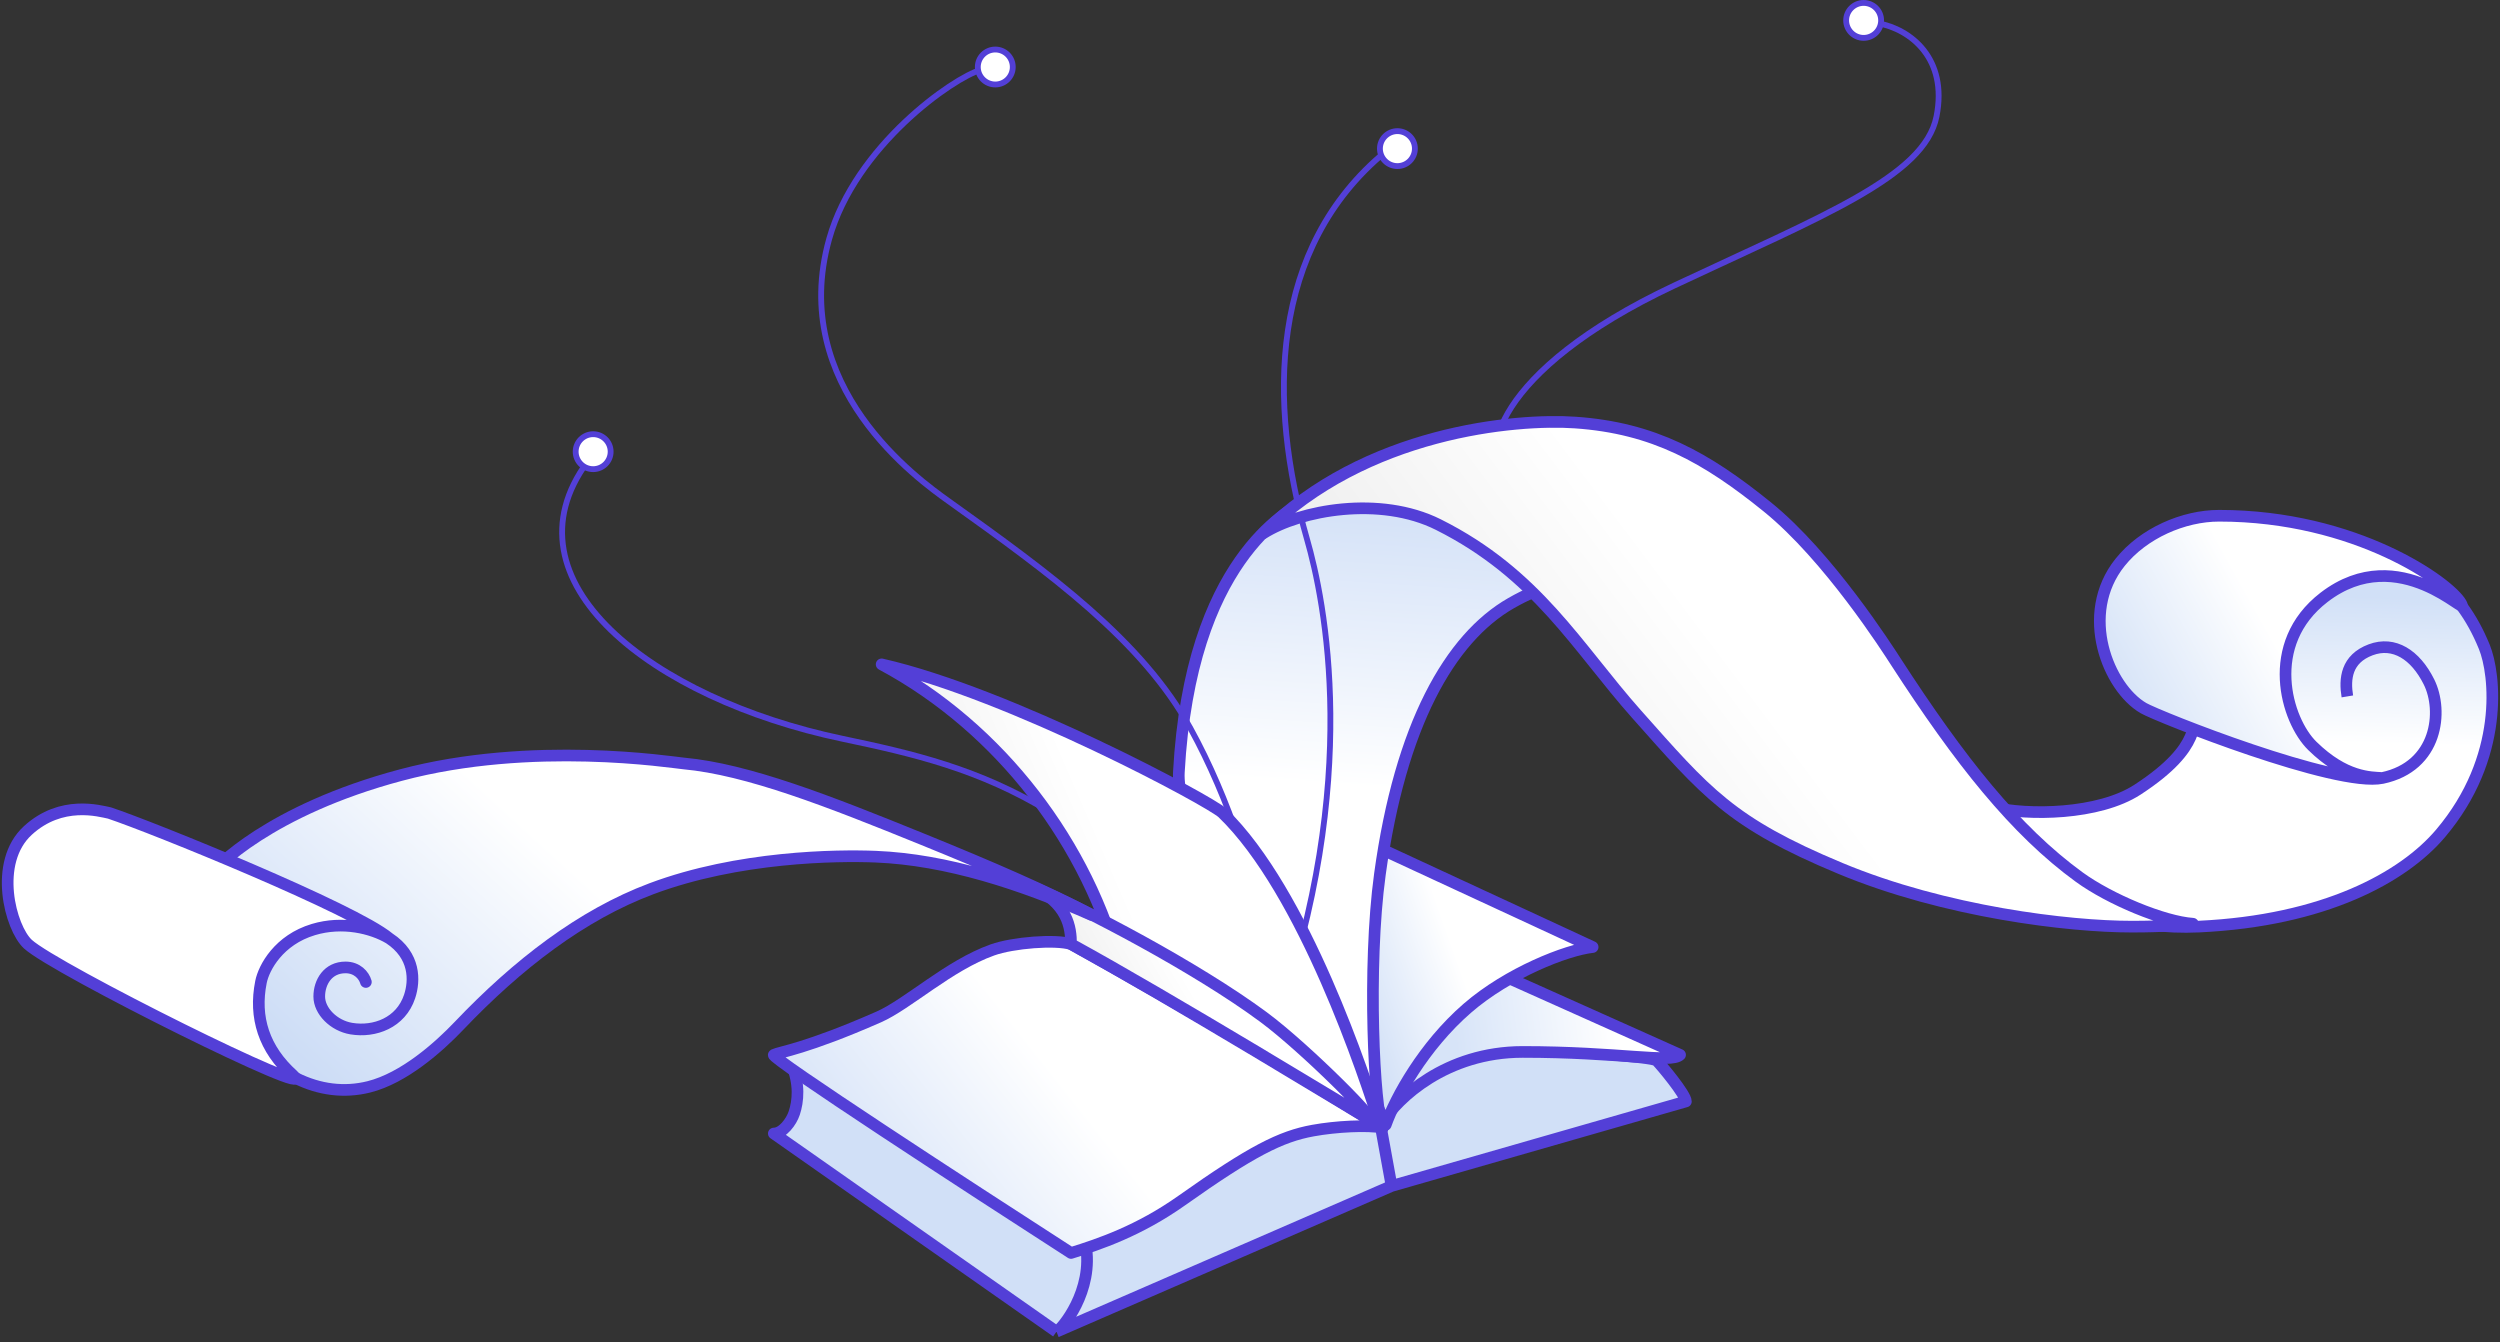 <svg width="326" height="175" viewBox="0 0 326 175" fill="none" xmlns="http://www.w3.org/2000/svg">
<rect x="0" y="0" width="326" height="175" fill="#333333" stroke="none"/>
<path d="M196.661 61.556C192.861 60.036 194.488 48.452 218.32 37.237C237.699 28.118 250.953 23.023 252.518 15.198C254.038 7.599 249.098 3.799 244.918 3.039" stroke="#533FD7" stroke-width="0.76"/>
<path d="M278.737 102.97C273.683 106.266 264.425 106.39 259.738 105.25C255.196 110.06 269.27 121.64 286.717 120.829C303.056 120.069 313.395 114.413 318.255 108.669C326.614 98.79 325.422 87.937 323.954 84.351C320.535 75.991 315.595 74.472 314.835 74.472C314.075 74.472 305.336 73.332 303.816 74.472C302.6 75.383 291.91 86.757 286.717 92.33C285.703 93.977 287.477 97.27 278.737 102.97Z" fill="url(#paint0_linear_41_5377)" stroke="#533FD7" stroke-width="1.52" stroke-linejoin="round"/>
<path d="M279.497 92.332C281.397 93.441 304.706 102.704 310.655 101.452C309.135 101.357 305.808 101.452 301.535 97.272C298.115 93.927 295.152 83.973 303.055 77.893C312.935 70.294 322.217 80.933 320.914 78.653C319.394 75.993 307.235 67.254 289.376 67.254C284.726 67.254 279.497 69.534 276.457 73.334C271.026 80.123 274.937 89.673 279.497 92.332Z" fill="url(#paint1_linear_41_5377)"/>
<path d="M306.095 90.812C305.715 88.533 305.953 85.926 309.135 84.733C312.175 83.593 314.96 85.364 316.734 88.912C318.634 92.712 317.874 99.932 310.655 101.452M310.655 101.452C304.706 102.704 281.397 93.441 279.497 92.332C274.937 89.673 271.026 80.123 276.457 73.334C279.497 69.534 284.726 67.254 289.376 67.254C307.235 67.254 319.394 75.993 320.914 78.653C322.217 80.933 312.935 70.294 303.055 77.893C295.152 83.973 298.115 93.927 301.535 97.272C305.808 101.452 309.135 101.357 310.655 101.452Z" stroke="#533FD7" stroke-width="1.52" stroke-linejoin="round"/>
<path d="M103.567 145.151C104.073 143.631 104.327 141.351 103.187 138.691L183.742 138.311L195.521 136.031C203.121 137.171 215.432 137.703 216.04 138.311C216.648 138.919 219.84 142.744 219.84 143.631L181.462 154.65L137.778 173.643L137.765 173.649L100.907 147.811C102.047 147.811 103.187 146.291 103.567 145.151Z" fill="#D1E0F7"/>
<path d="M137.765 173.649L100.907 147.811C102.047 147.811 103.187 146.291 103.567 145.151C104.073 143.631 104.327 141.351 103.187 138.691L183.742 138.311L195.521 136.031C203.121 137.171 215.432 137.703 216.04 138.311C216.648 138.919 219.84 142.744 219.84 143.631L181.462 154.65M137.765 173.649L181.462 154.65M137.765 173.649C138.398 173.396 142.704 168.329 141.564 162.25M181.462 154.65L179.942 146.291" stroke="#533FD7" stroke-width="1.52" stroke-linejoin="round"/>
<path d="M198.561 137.172C188.53 137.172 182.222 143.251 180.322 146.291C182.329 135.906 183.767 130.335 193.621 126.152L219.08 137.552C217.94 138.692 211.1 137.172 198.561 137.172Z" fill="url(#paint2_linear_41_5377)" stroke="#533FD7" stroke-width="1.52" stroke-linejoin="round"/>
<path d="M191.341 131.473C185.642 136.413 181.969 143.126 180.702 146.672C174.659 133.407 173.365 125.289 176.522 109.055L207.681 123.494C204.261 123.874 196.661 126.863 191.341 131.473Z" fill="url(#paint3_linear_41_5377)" stroke="#533FD7" stroke-width="1.52" stroke-linejoin="round"/>
<path d="M179.942 113.99C178.282 126.084 179.182 144.768 180.322 147.048C172.216 135.649 153.182 110.573 153.724 100.691C155.244 72.953 168.02 66.675 170.063 65.353C176.522 61.173 184.882 60.413 190.582 64.593L203.881 76.753C202.488 76.753 201.467 76.123 197.041 78.653C189.062 83.212 182.602 94.612 179.942 113.99Z" fill="url(#paint4_linear_41_5377)" stroke="#533FD7" stroke-width="1.52" stroke-linejoin="round"/>
<path d="M166.263 133.753C177.662 101.835 172.723 78.276 170.43 70.297C165.311 52.485 165.503 32.299 180.702 19.759" stroke="#533FD7" stroke-width="0.76"/>
<path d="M168.543 140.21C168.163 137.93 165.503 113.611 155.244 94.992C148.91 83.497 137.005 74.853 123.706 65.354C119.77 62.543 102.72 50.38 108.127 31.156C111.546 18.997 124.339 10.13 127.885 9.117" stroke="#533FD7" stroke-width="0.76"/>
<path d="M187.542 68.399C179.942 64.599 169.556 66.499 164.743 69.539C178.042 56.239 197.721 54.569 205.401 55.099C215.66 55.807 222.5 59.659 230.479 66.118C238.459 72.578 246.166 84.662 247.198 86.257C255.558 99.177 262.777 108.296 271.137 114.376C275.123 117.275 282.156 120.202 285.956 120.455C284.563 120.582 282.536 120.835 277.977 120.835C269.812 120.835 253.658 118.935 239.979 113.236C225.649 107.265 222.5 103.356 213.38 93.097C205.686 84.441 200.461 74.859 187.542 68.399Z" fill="url(#paint5_linear_41_5377)" stroke="#533FD7" stroke-width="1.52" stroke-linejoin="round"/>
<path d="M154.49 130.262C152.373 123.955 147.672 112.463 136.933 105.901C127.678 100.247 119.015 98.26 109.84 96.332C84.985 91.108 65.244 75.717 76.58 60.245" stroke="#533FD7" stroke-width="0.76"/>
<path d="M159.423 106.012C157.845 104.49 131.685 90.433 114.966 86.633C130.545 94.992 141.944 110.191 146.124 126.53C157.397 134.003 180.486 148.41 179.942 146.669C178.042 140.59 170.063 116.271 159.423 106.012Z" fill="url(#paint6_linear_41_5377)" stroke="#533FD7" stroke-width="1.52" stroke-linejoin="round"/>
<path d="M129.405 123.872C132.106 122.907 137.638 122.478 139.665 123.111C156.501 132.516 165.172 137.745 180.322 147.05C178.296 146.67 174.243 146.877 171.203 147.43C167.023 148.19 163.223 150.09 154.104 156.55C148.514 160.509 143.338 162.249 139.665 163.389C126.492 154.903 100.299 137.855 100.907 137.551C101.667 137.171 105.087 136.791 114.586 132.611C118.386 130.939 123.706 125.907 129.405 123.872Z" fill="url(#paint7_linear_41_5377)" stroke="#533FD7" stroke-width="1.52" stroke-linejoin="round"/>
<path d="M139.664 123.111C139.664 120.983 139.284 117.722 134.345 115.512C141.311 118.425 156.003 126.151 164.743 132.611C170.352 136.757 180.65 147.149 178.422 145.91C177.662 145.487 152.204 129.951 139.664 123.111Z" fill="url(#paint8_linear_41_5377)" stroke="#533FD7" stroke-width="1.52" stroke-linejoin="round"/>
<path d="M48.09 141.729C44.895 142.528 41.63 142.109 38.59 140.589L24.151 132.61C25.165 126.657 27.267 114.599 27.571 113.991C27.951 113.231 35.171 105.632 52.27 101.072C69.369 96.512 87.614 99.414 89.128 99.552C97.487 100.312 108.126 104.491 120.286 109.431C129.439 113.15 136.625 116.271 142.324 119.311C133.046 115.226 123.457 112.091 114.206 111.711C109.141 111.503 96.255 111.651 84.948 115.891C75.828 119.311 67.469 125.77 59.869 133.75C57.171 136.583 52.65 140.589 48.09 141.729Z" fill="url(#paint9_linear_41_5377)" stroke="#533FD7" stroke-width="1.52" stroke-linejoin="round"/>
<path d="M40.87 121.212C44.67 120.072 48.47 121 50.75 122.352C46.19 118.552 19.972 107.913 14.272 106.013C13.005 105.76 8.008 104.282 3.633 108.293C-0.927 112.473 1.353 121.001 3.633 123.112C7.126 126.346 42.165 143.77 38.211 140.211C34.411 136.791 33.109 132.66 34.031 128.052C34.411 126.152 36.368 122.563 40.87 121.212Z" fill="white"/>
<path d="M47.71 128.052C47.457 127.165 46.57 126.152 45.05 126.152C42.77 126.152 41.63 128.052 41.63 129.952C41.63 131.851 43.53 133.751 45.81 134.131C48.85 134.638 52.27 133.371 53.41 129.952C54.101 127.878 54.17 124.599 50.75 122.352M50.75 122.352C48.47 121 44.67 120.072 40.87 121.212C36.368 122.563 34.411 126.152 34.031 128.052C33.109 132.66 34.411 136.791 38.211 140.211C42.165 143.77 7.126 126.346 3.633 123.112C1.353 121.001 -0.927 112.473 3.633 108.293C8.008 104.282 13.005 105.76 14.272 106.013C19.972 107.913 46.19 118.552 50.75 122.352Z" stroke="#533FD7" stroke-width="1.52" stroke-linecap="round" stroke-linejoin="round"/>
<circle cx="129.785" cy="8.738" r="2.28" fill="white" stroke="#533FD7" stroke-width="0.76"/>
<circle cx="77.348" cy="58.898" r="2.28" fill="white" stroke="#533FD7" stroke-width="0.76"/>
<circle cx="182.222" cy="19.379" r="2.28" fill="white" stroke="#533FD7" stroke-width="0.76"/>
<circle cx="243.018" cy="2.66" r="2.28" fill="white" stroke="#533FD7" stroke-width="0.76"/>
<defs>
<linearGradient id="paint0_linear_41_5377" x1="273.416" y1="95.987" x2="274.555" y2="55.271" gradientUnits="userSpaceOnUse">
<stop stop-color="white"/>
<stop offset="0.471" stop-color="#D1E0F7"/>
</linearGradient>
<linearGradient id="paint1_linear_41_5377" x1="290.972" y1="73.451" x2="271.863" y2="84.061" gradientUnits="userSpaceOnUse">
<stop stop-color="white"/>
<stop offset="1" stop-color="#D4E2F7"/>
</linearGradient>
<linearGradient id="paint2_linear_41_5377" x1="209.581" y1="126.152" x2="188.887" y2="128.841" gradientUnits="userSpaceOnUse">
<stop stop-color="white"/>
<stop offset="1" stop-color="#D7E4F8"/>
</linearGradient>
<linearGradient id="paint3_linear_41_5377" x1="186.782" y1="115.848" x2="171.32" y2="121.292" gradientUnits="userSpaceOnUse">
<stop stop-color="white"/>
<stop offset="1" stop-color="#CDDDF6"/>
</linearGradient>
<linearGradient id="paint4_linear_41_5377" x1="164.743" y1="101.831" x2="169.683" y2="28.115" gradientUnits="userSpaceOnUse">
<stop stop-color="white"/>
<stop offset="0.471" stop-color="#D6E3F8"/>
</linearGradient>
<linearGradient id="paint5_linear_41_5377" x1="211.272" y1="66.608" x2="169.487" y2="98.142" gradientUnits="userSpaceOnUse">
<stop stop-color="white"/>
<stop offset="1" stop-color="#E6E6E6"/>
</linearGradient>
<linearGradient id="paint6_linear_41_5377" x1="138.578" y1="97.501" x2="109.662" y2="110.1" gradientUnits="userSpaceOnUse">
<stop stop-color="white"/>
<stop offset="1" stop-color="#E6E6E6"/>
</linearGradient>
<linearGradient id="paint7_linear_41_5377" x1="129.755" y1="130.14" x2="103.859" y2="150.593" gradientUnits="userSpaceOnUse">
<stop stop-color="white"/>
<stop offset="1" stop-color="#D2E0F7"/>
</linearGradient>
<linearGradient id="paint8_linear_41_5377" x1="151.309" y1="121.975" x2="134.495" y2="131.757" gradientUnits="userSpaceOnUse">
<stop stop-color="white"/>
<stop offset="1" stop-color="#E6E6E6"/>
</linearGradient>
<linearGradient id="paint9_linear_41_5377" x1="67.089" y1="106.391" x2="38.59" y2="137.549" gradientUnits="userSpaceOnUse">
<stop stop-color="white"/>
<stop offset="1" stop-color="#CDDDF6"/>
</linearGradient>
</defs>
</svg>
